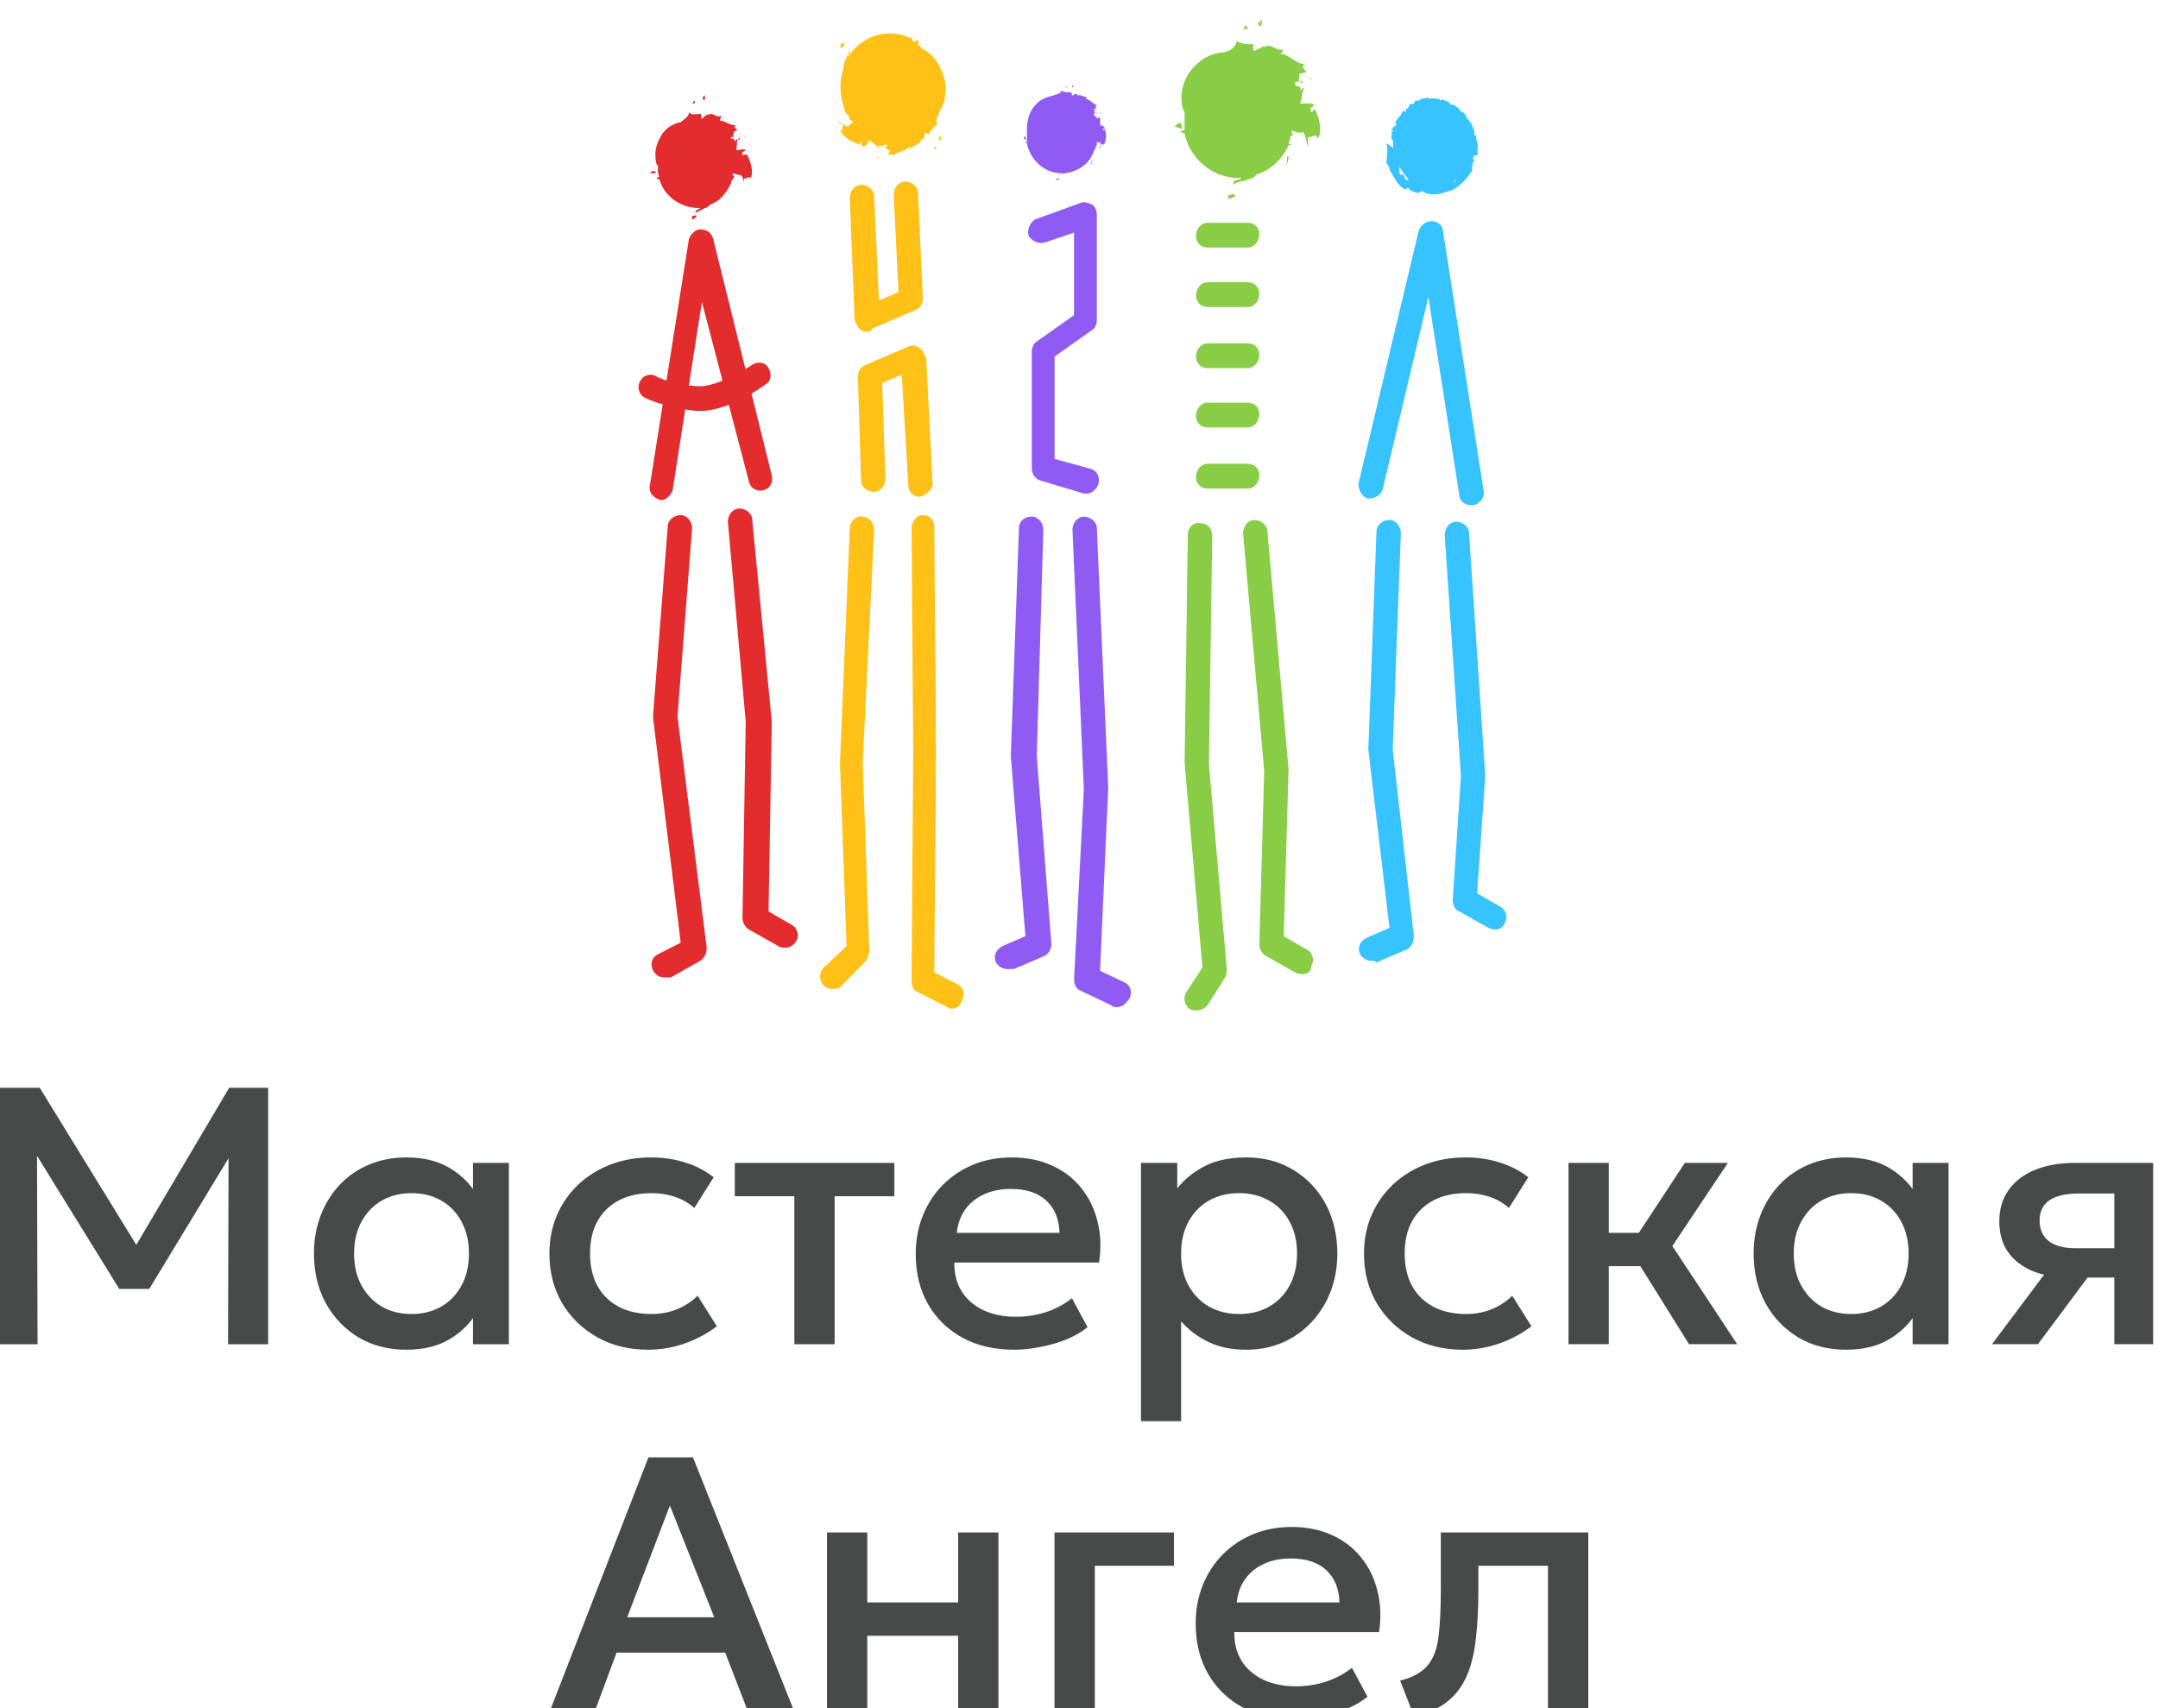 <svg width="240" height="190" viewBox="0 0 240 190" fill="none" xmlns="http://www.w3.org/2000/svg">
<rect width="240" height="190" fill="#CFCFCF"/>
<g id="footer">
<rect x="-98.5" y="-89.5" width="1644" height="960" rx="4.5" stroke="#9747FF" stroke-dasharray="10 5"/>
<g id="Property 1=1" filter="url(#filter0_d_1_2)">
<rect x="-79" y="-70" width="1605" height="410" rx="40" fill="white" shape-rendering="crispEdges"/>
<g id="Group 1803">
<g id="Group">
<path id="Vector" d="M73.542 53.631C72.636 53.449 72.097 52.71 72.277 51.98L76.613 24.613C76.793 24.065 77.34 23.509 77.879 23.509C78.606 23.509 79.144 23.874 79.324 24.613L85.833 50.876C86.012 51.615 85.653 52.345 84.926 52.527C84.199 52.71 83.481 52.345 83.301 51.606L78.058 31.582L74.808 52.519C74.629 53.066 74.081 53.622 73.542 53.622V53.631Z" fill="#E32C2D"/>
<path id="Vector_2" d="M77.878 43.714C76.253 43.714 73.174 42.975 71.728 42.245C71.01 41.88 70.83 40.959 71.189 40.411C71.549 39.673 72.455 39.49 72.994 39.864C73.901 40.411 76.432 40.968 77.878 40.968C78.964 40.968 81.128 40.229 83.659 38.578C84.198 38.213 85.105 38.213 85.464 38.943C85.823 39.49 85.823 40.411 85.105 40.776C82.573 42.61 79.862 43.714 77.878 43.714Z" fill="#E32C2D"/>
<path id="Vector_3" d="M96.497 34.902C96.317 34.902 95.958 34.902 95.77 34.719C95.41 34.537 95.231 33.981 95.043 33.616L94.504 20.023C94.504 19.285 95.043 18.555 95.77 18.555C96.497 18.555 97.215 19.102 97.215 19.841L97.754 31.417L99.926 30.496L99.388 19.658C99.388 18.919 99.926 18.189 100.653 18.189C101.38 18.189 102.099 18.737 102.099 19.476L102.638 31.234C102.638 31.782 102.278 32.338 101.731 32.52L97.027 34.537C96.847 34.902 96.668 34.902 96.488 34.902H96.497Z" fill="#FFC118"/>
<path id="Vector_4" d="M102.279 53.266C101.552 53.266 101.013 52.718 101.013 51.98L100.286 39.673L98.114 40.595L98.473 51.25C98.473 51.988 97.934 52.718 97.207 52.718C96.48 52.718 95.762 52.171 95.762 51.432L95.402 39.856C95.402 39.308 95.762 38.752 96.309 38.57L101.013 36.553C101.372 36.371 101.92 36.371 102.279 36.736C102.638 36.919 102.818 37.475 103.006 37.84L103.733 51.98C103.553 52.527 103.006 53.083 102.287 53.266H102.279Z" fill="#FFC118"/>
<path id="Vector_5" d="M120.899 52.9H120.54L115.656 51.432C115.117 51.249 114.75 50.693 114.75 50.145V37.101C114.75 36.736 114.929 36.179 115.288 35.997L119.445 33.059V23.873L116.195 24.977C115.468 25.159 114.75 24.794 114.39 24.238C114.211 23.5 114.57 22.77 115.117 22.404L120.181 20.571C120.54 20.388 121.087 20.571 121.447 20.753C121.806 20.936 121.985 21.492 121.985 21.857V33.616C121.985 33.981 121.806 34.537 121.447 34.719L117.29 37.657V49.042L121.267 50.145C121.994 50.328 122.353 51.067 122.173 51.797C121.994 52.344 121.446 52.9 120.908 52.9H120.899Z" fill="#905BF3"/>
<path id="Vector_6" d="M134.274 25.533C133.547 25.533 133.008 24.986 133.008 24.247C133.008 23.508 133.547 22.778 134.274 22.778H138.79C139.517 22.778 140.055 23.326 140.055 24.065C140.055 24.803 139.517 25.533 138.79 25.533H134.274Z" fill="#89CD46"/>
<path id="Vector_7" d="M134.274 32.148C133.547 32.148 133.008 31.6 133.008 30.861C133.008 30.123 133.547 29.393 134.274 29.393H138.79C139.517 29.393 140.055 29.94 140.055 30.679C140.055 31.418 139.517 32.148 138.79 32.148H134.274Z" fill="#89CD46"/>
<path id="Vector_8" d="M134.274 38.944C133.547 38.944 133.008 38.396 133.008 37.657C133.008 36.919 133.547 36.188 134.274 36.188H138.79C139.517 36.188 140.055 36.736 140.055 37.475C140.055 38.213 139.517 38.944 138.79 38.944H134.274Z" fill="#89CD46"/>
<path id="Vector_9" d="M134.274 45.548C133.547 45.548 133.008 45 133.008 44.262C133.008 43.523 133.547 42.793 134.274 42.793H138.79C139.517 42.793 140.055 43.34 140.055 44.079C140.055 44.818 139.517 45.548 138.79 45.548H134.274Z" fill="#89CD46"/>
<path id="Vector_10" d="M134.274 52.345C133.547 52.345 133.008 51.797 133.008 51.059C133.008 50.32 133.547 49.59 134.274 49.59H138.79C139.517 49.59 140.055 50.137 140.055 50.876C140.055 51.615 139.517 52.345 138.79 52.345H134.274Z" fill="#89CD46"/>
<path id="Vector_11" d="M163.561 54.187C162.834 54.187 162.295 53.639 162.295 53.083L158.857 31.043L153.793 52.353C153.614 53.092 152.887 53.457 152.168 53.457C151.441 53.274 151.082 52.535 151.082 51.805L157.77 23.699C157.95 23.152 158.497 22.596 159.216 22.596C159.934 22.596 160.482 23.143 160.482 23.699L164.997 52.535C165.177 53.274 164.638 54.004 163.911 54.187H163.552H163.561Z" fill="#36C3FF"/>
<path id="Vector_12" d="M73.9 106.714C73.362 106.714 72.994 106.532 72.635 105.976C72.275 105.237 72.455 104.507 73.174 104.142L75.705 102.856L72.635 77.878V77.513L74.26 56.577C74.26 55.839 74.987 55.291 75.705 55.291C76.424 55.291 76.971 56.03 76.971 56.76L75.346 77.696L78.596 103.412C78.596 103.959 78.416 104.516 77.869 104.881L74.619 106.714H73.892H73.9Z" fill="#E32C2D"/>
<path id="Vector_13" d="M87.278 103.411C87.099 103.411 86.74 103.411 86.551 103.229L83.301 101.395C82.942 101.213 82.574 100.656 82.574 100.109L82.933 78.252L80.949 56.029C80.949 55.291 81.488 54.56 82.215 54.56C82.942 54.56 83.66 55.108 83.66 55.847L85.833 78.252L85.474 99.379L88.005 100.848C88.732 101.213 88.912 102.134 88.544 102.681C88.176 103.229 87.817 103.42 87.278 103.42V103.411Z" fill="#E32C2D"/>
<path id="Vector_14" d="M92.52 108C92.16 108 91.793 107.817 91.613 107.635C91.074 107.087 91.074 106.166 91.613 105.618L94.145 103.228L93.418 82.84L94.504 56.759C94.504 56.02 95.231 55.29 95.949 55.473C96.676 55.473 97.215 56.211 97.215 56.941L95.949 82.84L96.676 103.776C96.676 104.141 96.497 104.515 96.317 104.88L93.426 107.817C93.247 108 92.888 108 92.52 108Z" fill="#FFC118"/>
<path id="Vector_15" d="M105.897 110.208C105.717 110.208 105.538 110.208 105.358 110.025L102.108 108.374C101.569 108.192 101.381 107.636 101.381 107.088L101.56 81.737L101.381 56.76C101.381 56.021 101.92 55.291 102.647 55.291C103.374 55.291 103.912 55.839 103.912 56.577L104.092 81.555L103.912 106.167L106.444 107.453C107.171 107.818 107.351 108.557 106.983 109.287C106.803 109.834 106.444 110.208 105.897 110.208Z" fill="#FFC118"/>
<path id="Vector_16" d="M112.047 105.802C111.508 105.802 110.961 105.437 110.781 105.063C110.422 104.324 110.781 103.594 111.508 103.229L114.04 102.126L112.415 82.102L113.322 56.751C113.322 56.012 113.86 55.465 114.767 55.465C115.494 55.465 116.033 56.204 116.033 56.934L115.306 82.093L116.931 103.029C116.931 103.577 116.572 104.133 116.204 104.316L112.766 105.784H112.039L112.047 105.802Z" fill="#905BF3"/>
<path id="Vector_17" d="M124.157 110.025C123.977 110.025 123.798 110.025 123.618 109.842L120.18 108.191C119.641 108.008 119.453 107.452 119.453 106.905L120.539 85.777L119.273 56.941C119.273 56.203 119.812 55.473 120.539 55.473C121.266 55.473 121.985 56.02 121.985 56.759L123.25 85.595L122.344 105.983L125.055 107.27C125.782 107.635 125.962 108.373 125.594 109.103C125.055 109.842 124.687 110.025 124.149 110.025H124.157Z" fill="#905BF3"/>
<path id="Vector_18" d="M133.009 110.39C132.83 110.39 132.47 110.39 132.282 110.208C131.743 109.843 131.555 108.921 131.923 108.374L133.728 105.619L131.743 82.84L132.103 57.489C132.103 56.751 132.642 56.021 133.548 56.203C134.275 56.203 134.814 56.751 134.814 57.672L134.455 83.023L136.439 105.801C136.439 106.166 136.439 106.349 136.259 106.723L134.275 109.843C133.916 110.208 133.548 110.39 133.009 110.39Z" fill="#89CD46"/>
<path id="Vector_19" d="M144.761 106.349C144.582 106.349 144.402 106.349 144.034 106.166L140.784 104.332C140.425 104.15 140.057 103.594 140.057 103.046L140.596 83.761L138.244 57.315C138.244 56.577 138.783 55.847 139.51 55.847C140.237 55.847 140.955 56.394 140.955 57.133L143.307 83.579L142.769 102.134L145.3 103.602C146.027 103.967 146.207 104.889 145.839 105.436C145.839 106.175 145.3 106.357 144.753 106.357L144.761 106.349Z" fill="#89CD46"/>
<path id="Vector_20" d="M152.535 104.881C151.997 104.881 151.449 104.516 151.27 104.142C150.91 103.403 151.27 102.673 151.997 102.308L154.528 101.205L152.176 81.364L153.083 57.116C153.083 56.378 153.81 55.83 154.528 55.83C155.247 55.83 155.794 56.569 155.794 57.299L154.888 81.364L157.24 102.117C157.24 102.665 157.06 103.221 156.513 103.586L153.074 105.055C152.895 104.872 152.715 104.872 152.535 104.872V104.881Z" fill="#36C3FF"/>
<path id="Vector_21" d="M166.27 101.395C166.09 101.395 165.911 101.395 165.543 101.213L162.293 99.379C161.754 99.196 161.566 98.64 161.566 98.093L162.473 84.318L160.668 57.498C160.668 56.759 161.207 56.029 161.934 56.029C162.661 56.029 163.379 56.577 163.379 57.316L165.184 84.318L164.277 97.363L166.809 98.831C167.536 99.196 167.715 100.118 167.348 100.665C167.168 101.213 166.621 101.404 166.262 101.404L166.27 101.395Z" fill="#36C3FF"/>
<g id="Group_2">
<path id="Vector_22" d="M72.813 17.087C72.634 16.905 72.455 17.087 72.275 17.27H72.813C72.992 17.27 72.992 17.087 72.813 17.087Z" fill="#E32C2D"/>
<path id="Vector_23" d="M82.213 13.229C82.213 13.35 82.153 13.472 82.033 13.594C82.273 13.594 82.333 13.472 82.213 13.229Z" fill="#E32C2D"/>
<path id="Vector_24" d="M82.582 15.244C82.402 14.879 82.761 14.879 82.941 14.697C82.761 14.514 82.214 14.697 81.855 14.697C82.034 14.149 81.855 14.149 82.034 13.41L81.675 13.775C81.855 13.228 81.136 13.593 81.316 13.228H81.675C81.316 13.045 81.855 12.68 81.496 12.68C81.675 12.68 81.855 12.498 82.034 12.498C81.855 12.315 81.496 12.133 81.855 11.95C81.128 11.95 80.589 11.403 80.05 11.403L80.23 10.855C79.691 11.22 79.144 10.308 78.784 10.855V10.673C78.425 10.855 78.246 11.038 78.057 11.22C77.878 11.038 78.057 10.482 77.878 10.673C77.339 10.673 76.971 10.855 76.612 10.49C76.612 11.038 76.073 11.229 75.705 11.594C74.619 11.777 73.721 12.515 73.353 13.428C72.814 14.349 72.814 15.444 72.994 16.183C72.994 16.183 72.994 16.365 73.174 16.365V16.913C73.174 17.095 73.174 17.46 73.353 17.651C73.234 17.651 73.114 17.712 72.994 17.834C73.114 17.834 73.234 17.895 73.353 18.016C73.892 19.85 75.705 21.136 77.69 21.136H77.869C77.69 21.319 77.33 21.319 77.33 21.684L78.417 21.136C78.596 21.136 78.776 20.954 78.956 20.771C80.042 20.406 80.76 19.485 81.308 18.381C81.308 18.199 81.308 18.016 81.487 18.016C81.487 17.895 81.547 17.773 81.667 17.651L81.487 17.469V17.286C81.667 17.286 82.026 17.469 82.394 17.469C82.753 17.834 82.753 18.39 82.753 18.573V17.834C82.933 18.016 83.292 17.469 83.48 17.834C83.839 17.095 83.48 16 83.121 15.261C82.941 15.079 82.761 15.261 82.582 15.261V15.244Z" fill="#E32C2D"/>
<path id="Vector_25" d="M76.971 22.04V22.405C77.15 22.405 77.329 22.223 77.508 22.04C77.329 21.858 77.15 22.04 76.971 22.04Z" fill="#E32C2D"/>
<path id="Vector_26" d="M80.947 19.651C81.126 19.286 81.126 19.103 81.126 18.73C81.126 19.095 81.126 19.468 80.947 19.651Z" fill="#E32C2D"/>
<path id="Vector_27" d="M82.582 13.046C82.761 13.046 82.761 13.228 83.12 13.228C82.941 13.228 82.761 13.046 82.582 13.046Z" fill="#E32C2D"/>
<path id="Vector_28" d="M78.425 8.448C78.065 9.187 78.065 8.448 78.245 9.187C78.605 9.004 78.245 8.639 78.425 8.448Z" fill="#E32C2D"/>
<path id="Vector_29" d="M76.971 9.552C77.15 9.552 77.329 9.369 77.329 9.369C77.15 9.004 77.15 9.369 76.971 9.552Z" fill="#E32C2D"/>
</g>
<g id="Group_3">
<path id="Vector_30" d="M102.097 2.39C101.918 2.572 101.738 2.572 101.738 2.755C101.918 2.755 101.918 2.937 102.097 2.937C102.276 2.937 102.097 2.572 102.097 2.39Z" fill="#FFC118"/>
<path id="Vector_31" d="M98.122 15.06C97.943 15.06 97.943 14.878 97.943 14.878C97.823 14.878 97.883 14.939 98.122 15.06Z" fill="#FFC118"/>
<path id="Vector_32" d="M104.45 10.472C105.177 9.368 105.357 7.899 104.989 6.613C104.621 5.327 103.903 4.223 103.005 3.676C103.005 3.676 102.825 3.493 102.646 3.493L102.107 2.946C101.927 2.763 101.568 2.581 101.38 2.398C101.38 2.276 101.44 2.155 101.559 2.033C101.38 2.033 101.38 2.216 101.2 2.216C98.848 1.112 96.137 1.851 94.512 4.049C94.512 4.232 94.332 4.232 94.332 4.414C94.332 4.049 94.691 3.676 94.512 3.493C94.332 4.041 94.153 4.414 93.973 4.779C93.793 5.144 93.793 5.327 93.793 5.701C93.255 7.169 93.434 8.821 93.973 10.289L93.793 10.472C93.793 10.472 93.973 10.472 93.973 10.289C93.973 10.472 94.153 10.654 94.332 10.837C94.452 10.959 94.512 11.141 94.512 11.384H94.691L94.871 11.567C94.691 11.749 94.332 11.932 94.332 12.114C93.793 11.932 93.426 11.567 93.066 11.376C93.246 11.558 93.426 11.741 93.793 11.923C93.614 12.106 93.793 12.662 93.434 12.471C93.793 13.392 95.059 13.94 95.786 14.122C95.786 13.94 95.607 13.94 95.607 13.757C95.966 13.757 95.786 14.122 95.966 14.305C96.325 14.305 96.505 13.94 96.693 13.566C97.232 14.113 97.232 13.931 97.779 14.487V14.122C98.138 14.487 98.318 13.94 98.686 14.122C98.686 14.305 98.506 14.305 98.326 14.487C98.686 14.305 98.686 14.852 99.053 14.669C98.874 14.852 98.874 15.034 98.694 15.217C99.053 15.217 99.421 15.034 99.233 15.4C99.772 14.852 100.678 14.852 101.217 14.296V14.661C101.397 14.113 102.483 14.113 102.483 13.375L102.663 13.557C102.842 13.192 102.842 13.01 102.842 12.818C103.022 12.636 103.381 13.183 103.201 13.001C103.561 12.453 103.928 12.08 104.288 11.715C103.928 11.532 104.288 10.976 104.467 10.428L104.45 10.472Z" fill="#FFC118"/>
<path id="Vector_33" d="M93.963 2.937L93.605 2.755C93.605 2.937 93.426 3.12 93.426 3.302C93.784 3.302 93.784 3.12 93.963 2.937Z" fill="#FFC118"/>
<path id="Vector_34" d="M93.057 9.733C92.878 9.368 92.699 9.185 92.519 8.812C92.699 9.177 92.878 9.55 93.057 9.733Z" fill="#FFC118"/>
<path id="Vector_35" d="M97.402 15.608C97.582 15.608 97.761 15.608 97.94 15.426C97.761 15.608 97.582 15.426 97.402 15.608Z" fill="#FFC118"/>
<path id="Vector_36" d="M104.092 14.878C103.912 14.139 104.452 14.513 103.912 14.33C103.732 14.513 104.092 14.513 104.092 14.878Z" fill="#FFC118"/>
<path id="Vector_37" d="M104.449 13.592C104.808 13.592 104.629 13.41 104.629 13.045C104.449 13.227 104.449 13.41 104.449 13.592Z" fill="#FFC118"/>
</g>
<g id="Group_4">
<path id="Vector_38" d="M114.031 13.227C114.031 13.044 113.852 13.227 113.852 13.409L114.21 13.592C114.09 13.47 114.031 13.349 114.031 13.227Z" fill="#905BF3"/>
<path id="Vector_39" d="M121.984 10.473V10.655C122.104 10.655 122.104 10.594 121.984 10.473Z" fill="#905BF3"/>
<path id="Vector_40" d="M122.892 12.306C122.892 12.306 122.892 12.488 122.712 12.488C122.533 12.306 122.712 12.306 122.892 12.306C122.712 11.941 122.533 11.941 122.353 11.941V11.02L121.994 11.202C121.994 10.837 121.635 11.02 121.635 10.655H121.814C121.635 10.472 121.814 10.29 121.635 10.107H121.994C121.994 10.107 121.635 9.925 121.994 9.742C121.635 9.56 121.087 9.003 120.728 9.003L120.908 8.821C120.548 8.821 120.181 8.456 119.822 8.638V8.456C119.642 8.456 119.462 8.456 119.283 8.638C119.103 8.638 119.283 8.273 119.103 8.273C118.564 8.273 118.376 8.273 118.017 8.091C118.017 8.456 117.478 8.456 117.11 8.638C116.204 8.821 115.485 9.186 114.938 9.925C114.399 10.663 114.211 11.576 114.211 12.315V13.783H114.031L114.211 13.966C114.57 15.8 116.195 17.268 118.008 17.268H118.188C118.008 17.451 117.649 17.268 117.649 17.451C118.188 17.268 118.735 17.268 119.274 17.086C120.36 16.721 121.258 15.982 121.626 14.878C121.626 14.696 121.806 14.696 121.806 14.513C121.806 14.392 121.866 14.27 121.985 14.148V13.783C122.165 13.783 122.165 13.966 122.345 13.783C122.524 14.148 122.345 14.522 122.345 14.704V14.157C122.524 14.157 122.704 13.792 122.704 14.157C123.063 13.792 123.063 12.871 122.883 12.323L122.892 12.306Z" fill="#905BF3"/>
<path id="Vector_41" d="M117.469 17.815V17.998C117.648 17.998 117.827 17.998 117.827 17.815C117.827 17.815 117.648 17.998 117.469 17.815Z" fill="#905BF3"/>
<path id="Vector_42" d="M121.268 16.347C121.447 16.165 121.447 15.8 121.626 15.608C121.447 15.791 121.268 16.156 121.268 16.347Z" fill="#905BF3"/>
<path id="Vector_43" d="M122.522 10.655L122.164 10.29C122.343 10.473 122.343 10.655 122.522 10.655Z" fill="#905BF3"/>
<path id="Vector_44" d="M119.453 7.344C119.274 7.709 119.094 7.344 119.274 7.709C119.453 7.709 119.274 7.526 119.453 7.344Z" fill="#905BF3"/>
<path id="Vector_45" d="M118.733 7.718C118.554 7.535 118.554 7.718 118.375 7.718H118.733Z" fill="#905BF3"/>
</g>
<g id="Group_5">
<path id="Vector_46" d="M131.383 11.759C131.204 11.577 130.844 11.759 130.656 12.124C131.015 12.124 131.195 12.307 131.563 12.307C131.383 12.124 131.383 11.942 131.383 11.759Z" fill="#89CD46"/>
<path id="Vector_47" d="M144.76 6.796C144.76 6.978 144.76 7.161 144.58 7.161C144.76 7.343 144.939 7.343 144.76 6.796Z" fill="#89CD46"/>
<path id="Vector_48" d="M146.205 10.098C146.025 10.281 146.025 10.463 145.846 10.463C145.486 9.916 146.025 9.916 146.205 9.725C145.846 9.36 145.119 9.542 144.58 9.542C144.939 8.621 144.58 8.621 145.119 7.708L144.58 8.073C144.939 7.335 143.853 7.891 144.041 7.152C144.221 6.97 144.4 7.152 144.58 7.152C144.221 6.97 144.759 6.413 144.4 6.231C144.759 6.231 144.939 6.048 145.307 6.048C145.127 5.683 144.58 5.501 145.127 5.127C144.041 5.127 143.502 4.023 142.416 4.023L142.775 3.476C142.416 3.658 142.048 3.476 141.689 3.293C141.33 3.111 140.962 2.928 140.603 3.293V3.111L139.516 3.658C139.157 3.476 139.516 2.555 139.516 2.92C138.61 2.92 138.071 2.92 137.532 2.555C137.353 3.476 136.626 3.658 136.087 3.841C134.641 3.841 133.196 4.762 132.289 6.048C131.383 7.335 131.203 8.986 131.562 10.09C131.562 10.211 131.622 10.333 131.742 10.455V12.471C131.562 12.471 131.383 12.653 131.203 12.653C131.383 12.653 131.562 12.836 131.742 12.836C132.281 15.591 134.812 17.798 137.703 17.798H138.062C137.883 18.163 137.156 17.798 137.156 18.537C137.695 18.172 138.242 18.172 138.781 17.989C139.14 17.807 139.508 17.807 139.688 17.442C141.313 16.895 142.578 15.791 143.305 14.139H143.665C143.665 14.139 143.485 13.957 143.305 13.957C143.305 13.774 143.485 13.592 143.485 13.409C143.485 13.227 143.485 13.044 143.844 13.044C143.844 12.862 143.665 12.862 143.665 12.862V12.497C144.024 12.679 144.571 12.862 144.93 12.679C145.29 13.227 145.29 13.966 145.469 14.331V13.227C145.828 13.409 146.376 12.679 146.555 13.409C147.094 12.671 146.735 11.02 146.196 10.107L146.205 10.098Z" fill="#89CD46"/>
<path id="Vector_49" d="M136.625 19.649V20.197C136.804 20.014 137.163 20.014 137.35 19.832C137.171 19.284 136.992 19.832 136.625 19.649Z" fill="#89CD46"/>
<path id="Vector_50" d="M142.955 16.712C143.134 16.347 143.313 15.791 143.313 15.426H143.134C143.134 15.973 143.134 16.347 142.955 16.712Z" fill="#89CD46"/>
<path id="Vector_51" d="M145.299 6.431C145.657 6.613 145.657 6.796 146.024 6.978C145.845 6.796 145.666 6.613 145.299 6.431Z" fill="#89CD46"/>
<path id="Vector_52" d="M140.422 0C139.884 1.104 139.696 -0.183 140.063 0.921C140.422 0.921 140.243 0.374 140.422 0Z" fill="#89CD46"/>
<path id="Vector_53" d="M138.797 1.103C138.439 0.556 138.439 1.103 138.26 1.286C138.499 1.286 138.678 1.225 138.797 1.103Z" fill="#89CD46"/>
</g>
<g id="Group_6">
<path id="Vector_54" d="M164.287 14.514C164.467 14.514 164.107 14.331 164.287 14.331C164.287 14.21 164.287 14.271 164.287 14.514C164.467 14.149 164.287 13.966 164.287 13.775C164.107 13.593 164.287 13.41 164.107 13.228C164.287 13.228 164.107 13.045 164.107 13.045C163.748 13.045 164.107 12.68 163.928 12.498C163.748 11.95 163.568 11.576 163.201 11.211C163.021 11.029 163.021 10.664 162.662 10.473H162.482V10.29C162.303 10.29 162.303 10.108 162.123 9.925H161.943C161.943 9.56 161.405 9.743 161.405 9.56C161.405 9.743 161.225 9.56 161.225 9.56V9.378C161.105 9.378 160.986 9.317 160.866 9.195C160.686 9.195 160.686 9.378 160.686 9.195C160.686 9.013 160.507 9.195 160.327 9.013C160.327 9.195 160.147 9.195 160.147 9.195V9.013C159.788 9.013 159.241 8.83 158.882 9.013V8.83C158.522 9.013 158.155 8.83 157.795 9.195H157.436C157.316 9.317 157.256 9.438 157.256 9.56H157.077C156.897 9.56 156.718 9.56 156.718 9.743C156.718 9.925 156.538 10.108 156.358 10.108V10.473C156.358 10.473 156.179 10.29 156.179 10.473V10.29C155.82 10.473 155.82 10.838 155.64 11.029C155.46 11.029 155.46 11.211 155.281 11.394C155.281 11.576 155.101 11.576 155.281 11.759C155.281 11.941 155.101 12.124 154.922 12.124V12.306H154.742C154.742 12.489 154.922 12.489 154.922 12.489V12.671L154.742 12.489C154.742 12.671 154.922 12.854 154.742 12.854C154.742 12.976 154.802 13.036 154.922 13.036H154.742V13.219C154.742 13.219 154.742 13.401 154.922 13.401C154.922 13.401 154.742 13.219 154.742 13.401L154.922 13.584V13.949C154.922 14.496 154.922 14.87 155.101 15.235C154.922 14.87 155.101 14.496 154.742 14.314C154.562 14.131 154.203 13.949 154.203 13.949C154.383 14.688 154.203 15.418 154.203 16.156C154.383 16.339 154.562 16.704 154.562 16.895C155.101 17.816 155.469 18.729 156.367 19.103C156.367 19.103 156.367 18.92 156.547 18.92H156.726V19.103C157.085 19.285 157.453 19.468 157.812 19.468C157.812 19.285 157.992 19.468 157.992 19.285C158.172 19.285 158.351 19.285 158.531 19.468C159.617 19.833 160.515 19.468 161.601 19.103C162.508 18.555 163.226 17.816 163.774 16.895C163.594 16.713 163.774 16.53 163.774 16.156C163.774 15.974 163.953 15.974 163.953 15.791L163.774 15.609C163.774 15.426 163.953 15.609 163.953 15.426C163.774 15.061 163.953 15.426 164.313 15.244C164.313 15.426 164.313 14.879 164.313 14.505L164.287 14.514ZM155.794 17.451L155.614 17.269H155.794C155.794 17.269 155.614 17.269 155.614 17.086V16.539C155.974 17.086 156.341 17.642 156.701 18.008H156.341C156.162 17.642 156.162 17.269 155.803 17.46L155.794 17.451ZM159.951 18.738C159.951 18.859 159.951 18.859 159.951 18.738V18.738ZM160.31 18.738C160.43 18.738 160.43 18.738 160.31 18.738V18.738ZM161.755 18.372C161.755 18.251 161.755 18.251 161.755 18.372C161.636 18.251 161.636 18.251 161.755 18.372C161.755 18.19 161.755 18.008 161.935 18.008C161.935 18.008 161.875 18.129 161.755 18.372C161.935 18.19 161.755 18.19 161.755 18.372Z" fill="#36C3FF"/>
<path id="Vector_55" d="M154.699 15.244C154.699 15.062 154.882 15.062 154.699 15.244V15.244Z" fill="#36C3FF"/>
</g>
</g>
<g id="Group 1802">
<g id="&#208;&#156;&#208;&#176;&#209;&#129;&#209;&#130;&#208;&#181;&#209;&#128;&#209;&#129;&#208;&#186;&#208;&#176;&#209;&#143;">
<path id="Vector_56" d="M221.535 147.519L229.276 137.19L230.254 140.083C228.584 140.096 227.158 139.852 225.976 139.35C224.795 138.833 223.891 138.114 223.267 137.19C222.656 136.253 222.35 135.146 222.35 133.87C222.35 132.498 222.696 131.33 223.389 130.366C224.082 129.388 225.059 128.641 226.323 128.125C227.586 127.609 229.066 127.351 230.764 127.351H239.462V147.519H235.143V130.753H231.212C229.772 130.753 228.679 131.004 227.932 131.506C227.198 132.009 226.832 132.763 226.832 133.768C226.832 134.746 227.171 135.506 227.85 136.049C228.543 136.579 229.541 136.844 230.845 136.844H235.714V140.103H232.169L226.648 147.519H221.535Z" fill="#484949"/>
<path id="Vector_57" d="M205.297 148.132C203.287 148.132 201.507 147.671 199.959 146.747C198.425 145.81 197.216 144.54 196.333 142.938C195.464 141.322 195.029 139.488 195.029 137.437C195.029 135.903 195.281 134.483 195.783 133.18C196.286 131.876 196.992 130.742 197.902 129.778C198.812 128.813 199.898 128.066 201.161 127.537C202.424 127.007 203.803 126.742 205.297 126.742C207.279 126.742 208.936 127.163 210.267 128.005C211.612 128.847 212.637 129.934 213.343 131.265L212.712 132.222V127.353H216.705V147.521H212.712V142.652L213.343 143.61C212.637 144.941 211.612 146.027 210.267 146.869C208.936 147.711 207.279 148.132 205.297 148.132ZM205.887 144.16C207.11 144.16 208.203 143.888 209.167 143.345C210.131 142.788 210.885 142.007 211.429 141.002C211.985 139.997 212.264 138.809 212.264 137.437C212.264 136.066 211.985 134.877 211.429 133.872C210.885 132.854 210.131 132.073 209.167 131.53C208.203 130.986 207.11 130.715 205.887 130.715C204.652 130.715 203.551 130.986 202.587 131.53C201.637 132.073 200.883 132.854 200.326 133.872C199.769 134.877 199.491 136.066 199.491 137.437C199.491 138.809 199.769 139.997 200.326 141.002C200.883 142.007 201.637 142.788 202.587 143.345C203.551 143.888 204.652 144.16 205.887 144.16Z" fill="#484949"/>
<path id="Vector_58" d="M187.844 147.519L181.162 136.803L187.375 127.351H192.163L185.99 136.599L193.202 147.519H187.844ZM174.439 147.519V127.351H178.921V135.133H184.992V138.84H178.921V147.519H174.439Z" fill="#484949"/>
<path id="Vector_59" d="M162.678 148.132C160.559 148.132 158.671 147.671 157.014 146.747C155.357 145.81 154.054 144.54 153.103 142.938C152.166 141.322 151.697 139.488 151.697 137.437C151.697 135.889 151.976 134.47 152.532 133.18C153.089 131.876 153.877 130.742 154.896 129.778C155.914 128.813 157.109 128.066 158.481 127.537C159.866 127.007 161.367 126.742 162.983 126.742C164.341 126.742 165.598 126.926 166.752 127.292C167.92 127.645 168.993 128.195 169.971 128.942L167.811 132.365C167.187 131.808 166.467 131.394 165.652 131.122C164.851 130.85 163.995 130.715 163.085 130.715C161.673 130.715 160.457 130.98 159.438 131.509C158.42 132.039 157.625 132.806 157.055 133.811C156.498 134.803 156.22 136.005 156.22 137.417C156.22 139.522 156.831 141.172 158.053 142.367C159.289 143.562 160.966 144.16 163.085 144.16C164.09 144.16 165.041 143.977 165.937 143.61C166.833 143.23 167.58 142.734 168.178 142.123L170.317 145.525C169.244 146.34 168.049 146.978 166.732 147.44C165.414 147.902 164.063 148.132 162.678 148.132Z" fill="#484949"/>
<path id="Vector_60" d="M126.893 156.077V127.353H130.926V130.185C131.727 129.166 132.753 128.338 134.002 127.7C135.252 127.061 136.793 126.742 138.627 126.742C140.596 126.742 142.341 127.211 143.862 128.148C145.397 129.071 146.592 130.341 147.448 131.957C148.303 133.56 148.731 135.387 148.731 137.437C148.731 138.918 148.487 140.31 147.998 141.614C147.509 142.904 146.809 144.038 145.899 145.016C145.003 145.993 143.93 146.761 142.681 147.318C141.445 147.861 140.073 148.132 138.566 148.132C136.99 148.132 135.605 147.847 134.41 147.277C133.215 146.706 132.196 145.939 131.354 144.975V156.077H126.893ZM137.812 144.16C139.061 144.16 140.168 143.888 141.132 143.345C142.11 142.788 142.871 142.007 143.414 141.002C143.971 139.997 144.249 138.809 144.249 137.437C144.249 136.066 143.971 134.877 143.414 133.872C142.857 132.854 142.09 132.073 141.112 131.53C140.148 130.986 139.048 130.715 137.812 130.715C136.562 130.715 135.449 130.986 134.471 131.53C133.507 132.073 132.746 132.854 132.189 133.872C131.632 134.877 131.354 136.066 131.354 137.437C131.354 138.809 131.632 139.997 132.189 141.002C132.746 142.007 133.507 142.788 134.471 143.345C135.449 143.888 136.562 144.16 137.812 144.16Z" fill="#484949"/>
<path id="Vector_61" d="M112.781 148.132C110.608 148.132 108.7 147.691 107.057 146.808C105.414 145.912 104.13 144.662 103.207 143.06C102.297 141.457 101.842 139.597 101.842 137.478C101.842 135.93 102.107 134.504 102.636 133.2C103.166 131.883 103.913 130.742 104.877 129.778C105.841 128.813 106.969 128.066 108.259 127.537C109.563 127.007 110.982 126.742 112.517 126.742C114.187 126.742 115.674 127.041 116.978 127.639C118.282 128.223 119.361 129.044 120.217 130.104C121.086 131.163 121.697 132.406 122.051 133.832C122.417 135.244 122.478 136.779 122.234 138.436H106.14C106.113 139.644 106.378 140.704 106.935 141.614C107.492 142.51 108.286 143.209 109.318 143.712C110.364 144.214 111.593 144.466 113.005 144.466C114.146 144.466 115.246 144.296 116.306 143.956C117.379 143.603 118.35 143.087 119.219 142.408L120.95 145.627C120.299 146.156 119.511 146.611 118.587 146.992C117.664 147.358 116.7 147.637 115.695 147.827C114.69 148.031 113.718 148.132 112.781 148.132ZM106.405 135.135H117.834C117.793 133.614 117.304 132.419 116.367 131.55C115.443 130.681 114.126 130.246 112.415 130.246C110.758 130.246 109.379 130.681 108.279 131.55C107.193 132.419 106.568 133.614 106.405 135.135Z" fill="#484949"/>
<path id="Vector_62" d="M88.341 147.521V131.061H81.721V127.354H99.464V131.061H92.823V147.521H88.341Z" fill="#484949"/>
<path id="Vector_63" d="M72.082 148.132C69.963 148.132 68.076 147.671 66.419 146.747C64.762 145.81 63.458 144.54 62.507 142.938C61.57 141.322 61.102 139.488 61.102 137.437C61.102 135.889 61.38 134.47 61.937 133.18C62.494 131.876 63.281 130.742 64.3 129.778C65.319 128.813 66.514 128.066 67.885 127.537C69.271 127.007 70.771 126.742 72.388 126.742C73.746 126.742 75.002 126.926 76.156 127.292C77.324 127.645 78.397 128.195 79.375 128.942L77.216 132.365C76.591 131.808 75.871 131.394 75.056 131.122C74.255 130.85 73.399 130.715 72.489 130.715C71.077 130.715 69.861 130.98 68.843 131.509C67.824 132.039 67.03 132.806 66.459 133.811C65.903 134.803 65.624 136.005 65.624 137.417C65.624 139.522 66.235 141.172 67.457 142.367C68.693 143.562 70.371 144.16 72.489 144.16C73.494 144.16 74.445 143.977 75.341 143.61C76.238 143.23 76.985 142.734 77.582 142.123L79.721 145.525C78.648 146.34 77.453 146.978 76.136 147.44C74.819 147.902 73.467 148.132 72.082 148.132Z" fill="#484949"/>
<path id="Vector_64" d="M45.185 148.132C43.175 148.132 41.396 147.671 39.848 146.747C38.313 145.81 37.105 144.54 36.222 142.938C35.353 141.322 34.918 139.488 34.918 137.437C34.918 135.903 35.169 134.483 35.672 133.18C36.174 131.876 36.88 130.742 37.79 129.778C38.7 128.813 39.787 128.066 41.05 127.537C42.313 127.007 43.691 126.742 45.185 126.742C47.168 126.742 48.825 127.163 50.156 128.005C51.501 128.847 52.526 129.934 53.232 131.265L52.601 132.222V127.353H56.593V147.521H52.601V142.652L53.232 143.61C52.526 144.941 51.501 146.027 50.156 146.869C48.825 147.711 47.168 148.132 45.185 148.132ZM45.776 144.16C46.998 144.16 48.092 143.888 49.056 143.345C50.02 142.788 50.774 142.007 51.317 141.002C51.874 139.997 52.152 138.809 52.152 137.437C52.152 136.066 51.874 134.877 51.317 133.872C50.774 132.854 50.02 132.073 49.056 131.53C48.092 130.986 46.998 130.715 45.776 130.715C44.54 130.715 43.44 130.986 42.476 131.53C41.525 132.073 40.771 132.854 40.215 133.872C39.658 134.877 39.379 136.066 39.379 137.437C39.379 138.809 39.658 139.997 40.215 141.002C40.771 142.007 41.525 142.788 42.476 143.345C43.44 143.888 44.54 144.16 45.776 144.16Z" fill="#484949"/>
<path id="Vector_65" d="M0 147.52V119H4.421L16.053 137.925L14.281 137.946L25.485 119H29.824V147.52H25.363L25.424 125.071L26.3 125.376L16.603 141.368H13.262L3.382 125.376L4.115 125.071L4.176 147.52H0Z" fill="#484949"/>
</g>
<g id="&#208;&#144;&#208;&#189;&#208;&#179;&#208;&#181;&#208;&#187;">
<path id="Vector_66" d="M157.287 188.972L155.719 184.939C157.104 184.586 158.116 184.029 158.754 183.268C159.406 182.508 159.813 181.448 159.976 180.09C160.153 178.732 160.241 176.98 160.241 174.834V168.458H176.64V188.626H172.159V172.166H164.417V174.834C164.417 176.994 164.316 178.875 164.112 180.477C163.922 182.08 163.569 183.445 163.053 184.572C162.536 185.699 161.81 186.623 160.873 187.343C159.949 188.049 158.754 188.592 157.287 188.972Z" fill="#484949"/>
<path id="Vector_67" d="M143.916 189.237C141.743 189.237 139.835 188.796 138.192 187.913C136.548 187.016 135.265 185.767 134.341 184.164C133.432 182.562 132.977 180.701 132.977 178.583C132.977 177.034 133.241 175.608 133.771 174.305C134.301 172.987 135.048 171.846 136.012 170.882C136.976 169.918 138.103 169.171 139.394 168.641C140.697 168.112 142.117 167.847 143.651 167.847C145.322 167.847 146.809 168.145 148.113 168.743C149.417 169.327 150.496 170.149 151.352 171.208C152.221 172.267 152.832 173.51 153.185 174.936C153.552 176.348 153.613 177.883 153.369 179.54H137.275C137.248 180.749 137.513 181.808 138.069 182.718C138.626 183.614 139.421 184.314 140.453 184.816C141.499 185.319 142.728 185.57 144.14 185.57C145.281 185.57 146.381 185.4 147.44 185.061C148.513 184.708 149.484 184.192 150.354 183.513L152.085 186.731C151.433 187.261 150.646 187.716 149.722 188.096C148.799 188.463 147.834 188.741 146.829 188.931C145.824 189.135 144.853 189.237 143.916 189.237ZM137.54 176.24H148.968C148.928 174.719 148.439 173.524 147.502 172.654C146.578 171.785 145.261 171.351 143.549 171.351C141.893 171.351 140.514 171.785 139.414 172.654C138.328 173.524 137.703 174.719 137.54 176.24Z" fill="#484949"/>
<path id="Vector_68" d="M117.277 188.623V168.455H130.56V172.163H121.759V188.623H117.277Z" fill="#484949"/>
<path id="Vector_69" d="M91.971 188.626V168.458H96.453V176.24H106.557V168.458H111.039V188.626H106.557V179.948H96.453V188.626H91.971Z" fill="#484949"/>
<path id="Vector_70" d="M61.035 188.625L72.117 160.104H77.068L88.435 188.625H83.281L80.653 181.821H68.573L66.047 188.625H61.035ZM69.754 177.889H79.431L74.501 165.462L69.754 177.889Z" fill="#484949"/>
</g>
</g>
</g>
</g>
</g>
<defs>
<filter id="filter0_d_1_2" x="-91" y="-80" width="1629" height="434" filterUnits="userSpaceOnUse" color-interpolation-filters="sRGB">
<feFlood flood-opacity="0" result="BackgroundImageFix"/>
<feColorMatrix in="SourceAlpha" type="matrix" values="0 0 0 0 0 0 0 0 0 0 0 0 0 0 0 0 0 0 127 0" result="hardAlpha"/>
<feOffset dy="2"/>
<feGaussianBlur stdDeviation="6"/>
<feComposite in2="hardAlpha" operator="out"/>
<feColorMatrix type="matrix" values="0 0 0 0 0 0 0 0 0 0 0 0 0 0 0 0 0 0 0.03 0"/>
<feBlend mode="normal" in2="BackgroundImageFix" result="effect1_dropShadow_1_2"/>
<feBlend mode="normal" in="SourceGraphic" in2="effect1_dropShadow_1_2" result="shape"/>
</filter>
</defs>
</svg>
